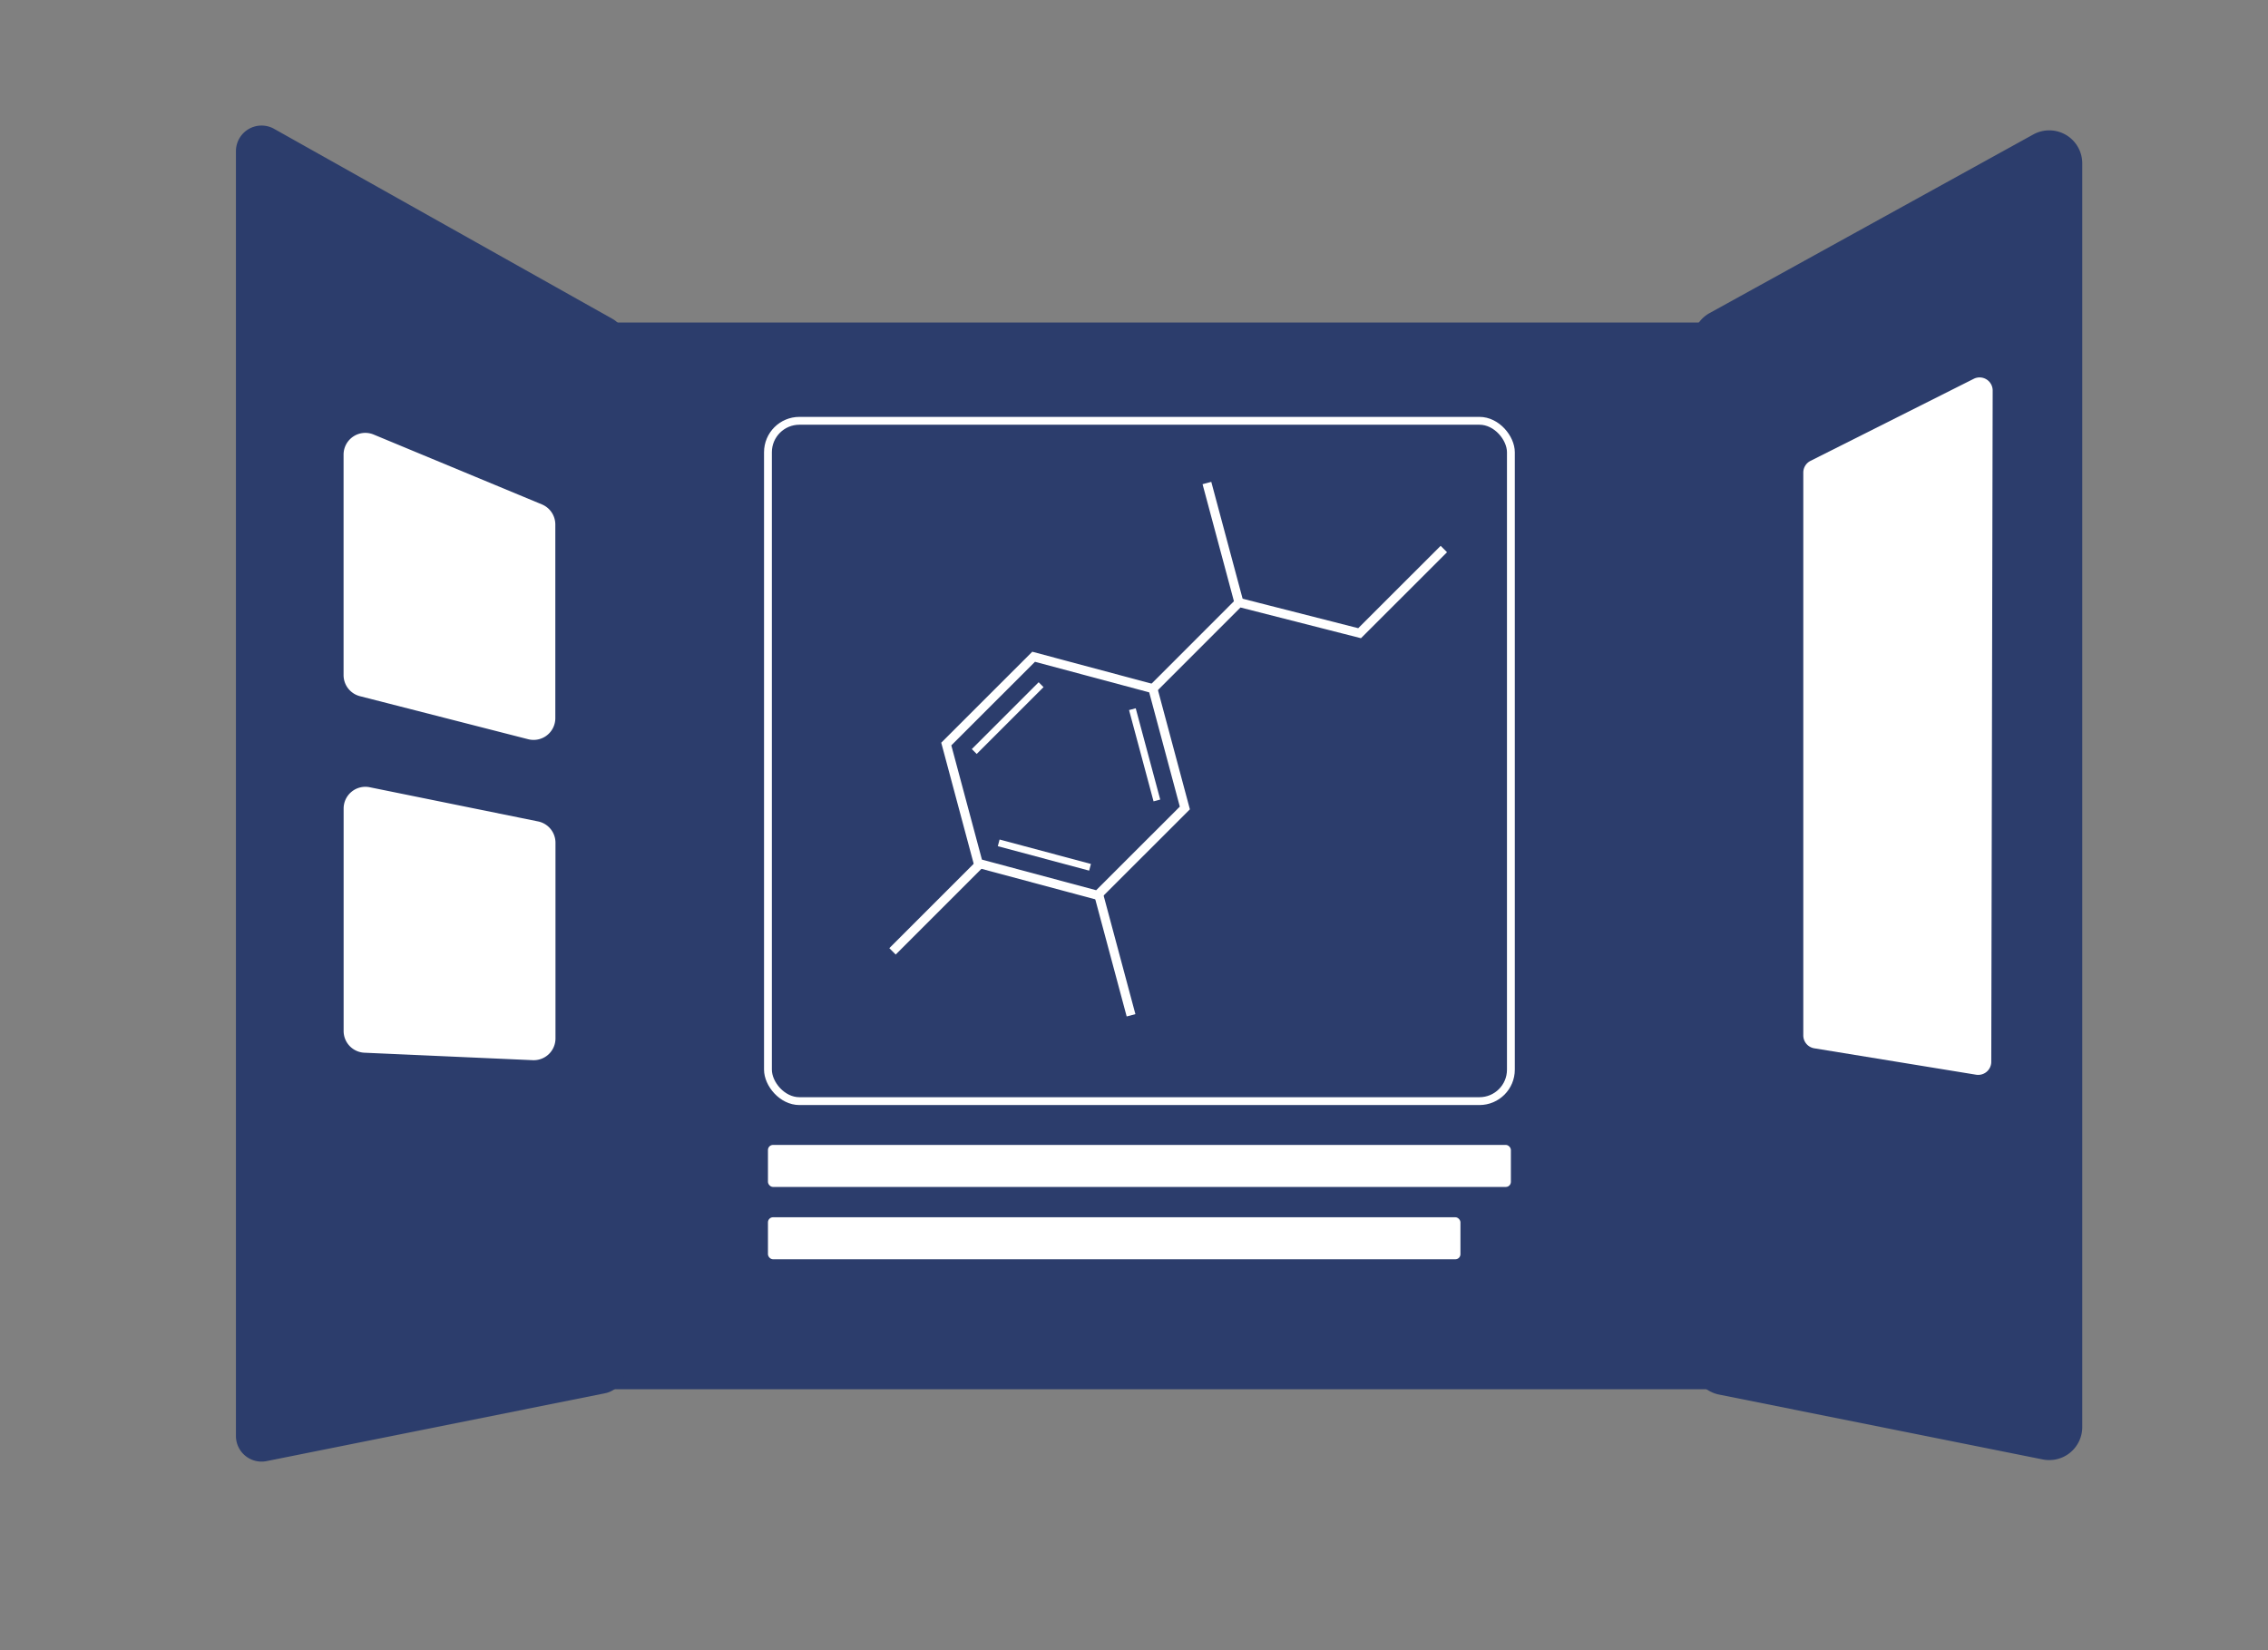 <svg xmlns="http://www.w3.org/2000/svg" viewBox="0 0 437 317.98"><rect x="0" y="0" width="437" height="317.98" fill="#808080" stroke="none"/><defs><style>.cls-1{fill:#2c3d6c;}.cls-2,.cls-3,.cls-4,.cls-5{fill:none;stroke:#fff;stroke-miterlimit:10;}.cls-2{stroke-width:1.74px;}.cls-3{stroke-width:1.33px;}.cls-4{stroke-width:1.74px;}.cls-5{stroke-width:1.51px;}.cls-6{fill:#fff;}</style></defs><title>ri</title><g id="Layer_4" data-name="Layer 4"><rect class="cls-1" x="110.35" y="62.15" width="225.98" height="205.56"/><path class="cls-1" d="M329.41,60.33l62.37-34.42a6.36,6.36,0,0,1,9.43,5.57V275a6.36,6.36,0,0,1-7.61,6.24l-62.37-12.5a6.36,6.36,0,0,1-5.11-6.24V65.9A6.36,6.36,0,0,1,329.41,60.33Z"/><path class="cls-1" d="M52.82,24.83,118,61.44a4.94,4.94,0,0,1,2.52,4.31V263.66a4.94,4.94,0,0,1-4,4.84L51.37,281.56a4.94,4.94,0,0,1-5.91-4.84V29.14A4.94,4.94,0,0,1,52.82,24.83Z"/><polygon class="cls-2" points="199.16 126.56 182.33 143.38 188.49 166.36 211.47 172.52 228.3 155.7 222.14 132.71 199.16 126.56"/><line class="cls-3" x1="222.91" y1="154.25" x2="218.19" y2="136.66"/><line class="cls-3" x1="192.43" y1="162.42" x2="210.03" y2="167.13"/><line class="cls-3" x1="200.6" y1="131.94" x2="187.72" y2="144.82"/><line class="cls-4" x1="232.55" y1="93.08" x2="238.71" y2="116.06"/><polyline class="cls-4" points="278.2 105.8 261.97 122.02 238.75 116.1 221.93 132.93"/><line class="cls-4" x1="188.79" y1="166.51" x2="171.97" y2="183.33"/><line class="cls-4" x1="217.93" y1="195.65" x2="211.77" y2="172.67"/><rect class="cls-5" x="147.97" y="81.09" width="143.15" height="131.1" rx="6.06" ry="6.06"/><rect class="cls-6" x="147.97" y="220.63" width="143.15" height="8.1" rx="0.98" ry="0.98"/><rect class="cls-6" x="147.97" y="234.57" width="133.43" height="8.1" rx="0.98" ry="0.98"/><path class="cls-6" d="M347.46,91.07V199.52a2.52,2.52,0,0,0,2.11,2.49l31.18,5.09a2.52,2.52,0,0,0,2.93-2.48l.27-129.33A2.52,2.52,0,0,0,380.3,73L348.85,88.81A2.52,2.52,0,0,0,347.46,91.07Z"/><path class="cls-6" d="M69.33,134.15l32.47,8.31A4.19,4.19,0,0,0,107,138.4V101.07a4.19,4.19,0,0,0-2.59-3.87L72,83.74a4.19,4.19,0,0,0-5.8,3.87v42.47A4.19,4.19,0,0,0,69.33,134.15Z"/><path class="cls-6" d="M70.18,202.86l32.47,1.44a4.19,4.19,0,0,0,4.38-4.19V162.4a4.19,4.19,0,0,0-3.36-4.11L71.21,151.7a4.19,4.19,0,0,0-5,4.11v42.86A4.19,4.19,0,0,0,70.18,202.86Z"/></g></svg>